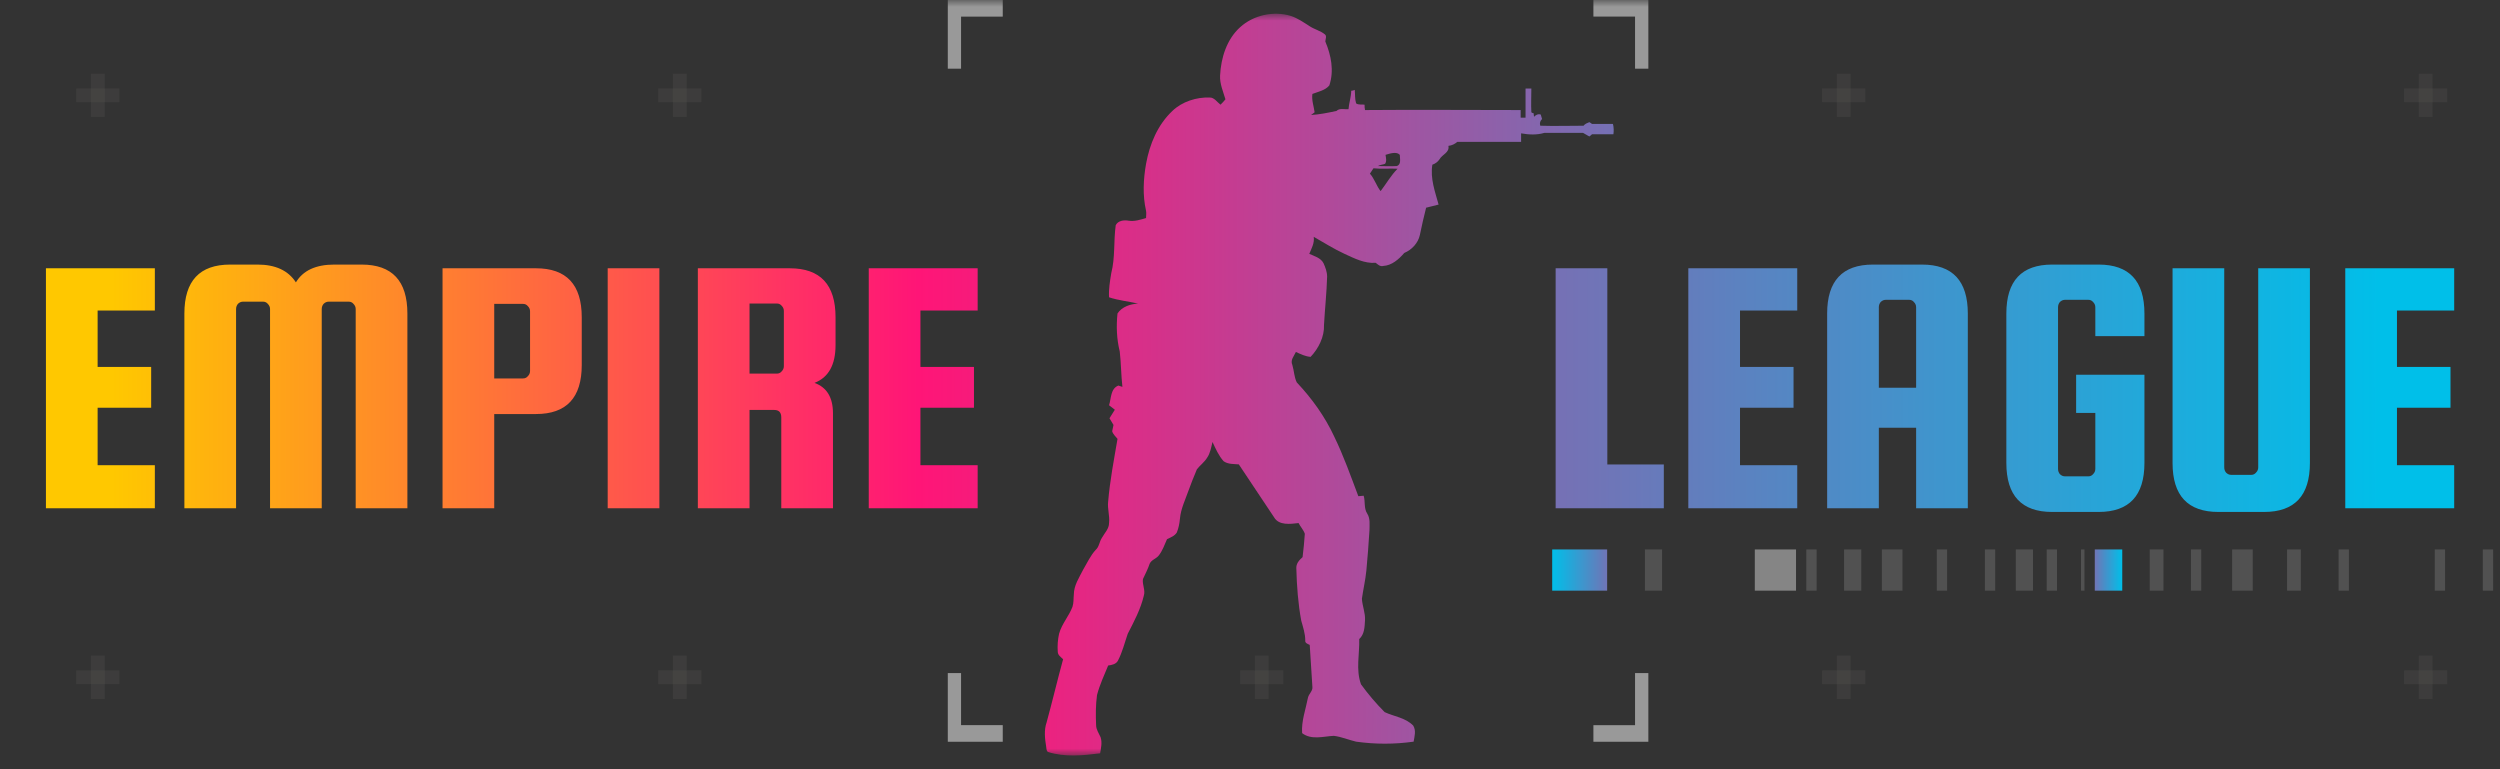 <svg width="182" height="56" viewBox="0 0 182 56" fill="none" xmlns="http://www.w3.org/2000/svg">
<rect x="0" y="0" width="182" height="56" fill="#333333" stroke="none"/>
<g clip-path="url(#clip0_8_1814)">
<mask id="mask0_8_1814" style="mask-type:luminance" maskUnits="userSpaceOnUse" x="0" y="0" width="182" height="56">
<path d="M182 0H0V56H182V0Z" fill="white"/>
</mask>
<g mask="url(#mask0_8_1814)">
<g opacity="0.6">
<path d="M7.122 5.367V8.511" stroke="#66635F" stroke-opacity="0.35" stroke-miterlimit="10"/>
<path d="M8.695 6.938H5.551" stroke="#66635F" stroke-opacity="0.35" stroke-miterlimit="10"/>
<path d="M49.489 5.367V8.511" stroke="#66635F" stroke-opacity="0.35" stroke-miterlimit="10"/>
<path d="M51.06 6.938H47.917" stroke="#66635F" stroke-opacity="0.35" stroke-miterlimit="10"/>
<path d="M7.122 47.733V50.878" stroke="#66635F" stroke-opacity="0.35" stroke-miterlimit="10"/>
<path d="M8.695 49.304H5.551" stroke="#66635F" stroke-opacity="0.35" stroke-miterlimit="10"/>
<path d="M49.489 47.733V50.878" stroke="#66635F" stroke-opacity="0.35" stroke-miterlimit="10"/>
<path d="M51.06 49.305H47.917" stroke="#66635F" stroke-opacity="0.35" stroke-miterlimit="10"/>
<path d="M91.855 5.367V8.511" stroke="#66635F" stroke-opacity="0.35" stroke-miterlimit="10"/>
<path d="M93.427 6.938H90.284" stroke="#66635F" stroke-opacity="0.35" stroke-miterlimit="10"/>
<path d="M134.222 5.367V8.511" stroke="#66635F" stroke-opacity="0.35" stroke-miterlimit="10"/>
<path d="M135.793 6.938H132.65" stroke="#66635F" stroke-opacity="0.35" stroke-miterlimit="10"/>
<path d="M91.855 47.733V50.878" stroke="#66635F" stroke-opacity="0.35" stroke-miterlimit="10"/>
<path d="M93.427 49.305H90.284" stroke="#66635F" stroke-opacity="0.35" stroke-miterlimit="10"/>
<path d="M134.222 47.733V50.878" stroke="#66635F" stroke-opacity="0.35" stroke-miterlimit="10"/>
<path d="M135.793 49.305H132.65" stroke="#66635F" stroke-opacity="0.35" stroke-miterlimit="10"/>
<path d="M176.588 5.367V8.511" stroke="#66635F" stroke-opacity="0.35" stroke-miterlimit="10"/>
<path d="M178.161 6.938H175.017" stroke="#66635F" stroke-opacity="0.35" stroke-miterlimit="10"/>
<path d="M176.588 47.733V50.878" stroke="#66635F" stroke-opacity="0.35" stroke-miterlimit="10"/>
<path d="M178.161 49.305H175.017" stroke="#66635F" stroke-opacity="0.35" stroke-miterlimit="10"/>
</g>
<mask id="mask1_8_1814" style="mask-type:luminance" maskUnits="userSpaceOnUse" x="2" y="1" width="178" height="54">
<path d="M180 1H2V55H180V1Z" fill="white"/>
</mask>
<g mask="url(#mask1_8_1814)">
<path d="M90.283 1.979C91.257 1.098 92.718 0.772 93.984 1.164C94.471 1.326 94.893 1.62 95.348 1.913C95.705 2.142 96.127 2.24 96.451 2.501C96.614 2.631 96.484 2.859 96.484 3.022C96.906 4.033 97.133 5.142 96.776 6.218C96.484 6.577 95.964 6.675 95.543 6.838C95.478 7.294 95.64 7.718 95.705 8.175C95.607 8.24 95.543 8.305 95.445 8.37C96.062 8.338 96.679 8.208 97.296 8.077C97.523 7.849 97.88 7.979 98.172 7.947C98.204 7.49 98.367 7.066 98.367 6.61C98.432 6.61 98.561 6.577 98.626 6.544C98.659 6.87 98.626 7.197 98.724 7.523C98.886 7.653 99.146 7.588 99.341 7.621C99.341 7.751 99.341 7.881 99.373 8.012C103.139 7.979 106.938 8.012 110.704 8.012V8.566H111.06V6.446H111.483C111.483 7.033 111.45 7.588 111.483 8.175C111.515 8.208 111.58 8.24 111.645 8.24C111.645 8.305 111.677 8.436 111.677 8.501C111.807 8.37 111.97 8.273 112.165 8.338C112.197 8.436 112.229 8.534 112.262 8.664C112.132 8.795 112.067 8.957 112.132 9.153C113.171 9.186 114.21 9.153 115.281 9.153C115.378 9.023 115.541 8.957 115.703 8.892C115.768 8.925 115.866 8.99 115.898 9.023H117.423C117.489 9.284 117.489 9.544 117.456 9.773H115.898C115.866 9.805 115.768 9.903 115.703 9.936C115.541 9.838 115.411 9.773 115.249 9.675H112.424C111.872 9.838 111.288 9.805 110.736 9.708V10.327H106.094C105.899 10.49 105.704 10.588 105.444 10.62C105.542 11.11 104.99 11.24 104.795 11.599C104.665 11.794 104.47 11.925 104.275 11.99C104.113 13.001 104.47 13.947 104.73 14.893C104.438 14.958 104.113 15.056 103.821 15.121C103.659 15.773 103.496 16.458 103.366 17.11C103.237 17.697 102.782 18.186 102.23 18.415C101.841 18.871 101.321 19.328 100.704 19.36C100.477 19.425 100.315 19.262 100.152 19.132C99.341 19.197 98.594 18.806 97.88 18.48C97.1 18.121 96.387 17.665 95.64 17.241C95.705 17.697 95.478 18.089 95.315 18.48C95.672 18.643 96.159 18.773 96.354 19.165C96.484 19.458 96.614 19.784 96.614 20.143C96.581 21.317 96.451 22.491 96.387 23.665C96.419 24.513 95.997 25.361 95.412 25.98C95.023 25.948 94.699 25.785 94.341 25.622C94.211 25.915 93.919 26.209 94.082 26.567C94.211 26.991 94.211 27.448 94.406 27.839C95.51 29.013 96.451 30.317 97.133 31.785C97.815 33.187 98.334 34.655 98.886 36.122C98.984 36.122 99.178 36.09 99.276 36.09C99.405 36.514 99.276 37.003 99.536 37.394C99.763 37.753 99.698 38.177 99.698 38.601C99.633 39.579 99.568 40.557 99.471 41.536C99.405 42.22 99.243 42.905 99.146 43.59C99.178 44.112 99.405 44.634 99.373 45.156C99.341 45.645 99.341 46.166 98.951 46.525C98.984 47.634 98.692 48.742 99.081 49.819C99.601 50.536 100.185 51.221 100.801 51.841C101.483 52.167 102.295 52.232 102.879 52.819C103.106 53.178 102.977 53.602 102.912 53.993C101.516 54.189 100.12 54.189 98.724 53.993C98.172 53.863 97.653 53.634 97.1 53.569C96.354 53.602 95.478 53.895 94.795 53.373C94.731 52.493 95.056 51.645 95.218 50.797C95.283 50.504 95.575 50.308 95.543 50.014C95.478 49.004 95.412 47.96 95.348 46.949C95.218 46.884 94.991 46.819 95.023 46.623C95.023 46.134 94.86 45.645 94.731 45.188C94.503 43.949 94.406 42.677 94.374 41.405C94.341 41.046 94.568 40.786 94.828 40.557C94.893 40.003 94.958 39.416 94.991 38.861C94.893 38.568 94.666 38.34 94.536 38.079C93.951 38.144 93.107 38.275 92.751 37.655C91.906 36.383 91.03 35.079 90.186 33.807C89.829 33.774 89.406 33.807 89.082 33.579C88.725 33.187 88.497 32.666 88.27 32.176C88.173 32.568 88.108 32.992 87.881 33.318C87.686 33.644 87.361 33.872 87.134 34.166C86.907 34.687 86.712 35.209 86.517 35.731C86.29 36.383 85.965 37.035 85.9 37.753C85.868 38.112 85.803 38.438 85.673 38.764C85.511 39.025 85.219 39.123 84.959 39.253C84.764 39.677 84.634 40.101 84.342 40.459C84.148 40.688 83.823 40.753 83.692 41.046C83.563 41.438 83.368 41.797 83.206 42.155C83.141 42.547 83.4 42.971 83.271 43.362C83.043 44.34 82.556 45.253 82.102 46.134C81.875 46.786 81.712 47.471 81.388 48.09C81.258 48.351 80.933 48.417 80.674 48.449C80.382 49.166 80.057 49.851 79.862 50.602C79.764 51.319 79.764 52.069 79.797 52.786C79.797 53.112 79.992 53.373 80.122 53.667C80.251 54.058 80.154 54.45 80.089 54.841C78.823 55.004 77.525 55.134 76.29 54.743C76.161 54.645 76.193 54.482 76.161 54.352C76.064 53.765 75.998 53.145 76.193 52.591C76.615 51.058 76.973 49.525 77.394 47.993C77.232 47.83 77.005 47.699 77.005 47.438C76.973 47.014 77.005 46.558 77.102 46.134C77.297 45.416 77.817 44.862 78.076 44.177C78.174 43.884 78.141 43.59 78.174 43.297C78.174 42.612 78.563 42.057 78.855 41.47C79.147 40.981 79.375 40.459 79.764 40.035C80.024 39.807 80.024 39.449 80.219 39.155C80.414 38.796 80.739 38.503 80.739 38.079C80.803 37.557 80.609 37.035 80.674 36.514C80.803 34.981 81.095 33.481 81.355 31.948C81.225 31.785 81.031 31.622 80.966 31.394C80.998 31.231 81.031 31.1 81.063 30.937L80.771 30.448C80.901 30.252 81.031 30.024 81.16 29.828C81.031 29.73 80.868 29.6 80.739 29.502C80.901 29.013 80.835 28.296 81.42 28.067C81.485 28.1 81.647 28.133 81.712 28.165C81.615 27.317 81.615 26.437 81.518 25.589C81.29 24.676 81.258 23.73 81.355 22.817C81.68 22.328 82.296 22.132 82.848 22.099C82.134 21.937 81.42 21.871 80.739 21.643C80.706 21.056 80.803 20.469 80.901 19.882C81.193 18.741 81.063 17.567 81.225 16.393C81.388 16.067 81.81 16.001 82.167 16.067C82.589 16.132 83.011 16.001 83.433 15.871C83.433 15.708 83.466 15.512 83.433 15.349C83.173 14.208 83.238 13.034 83.433 11.925C83.692 10.49 84.277 9.088 85.348 8.077C86.063 7.392 87.101 7.066 88.076 7.099C88.4 7.099 88.595 7.425 88.854 7.621C88.985 7.49 89.114 7.359 89.212 7.229C89.049 6.675 88.789 6.088 88.822 5.501C88.887 4.196 89.309 2.859 90.283 1.979ZM100.412 11.208C100.477 11.273 100.477 11.273 100.412 11.208ZM100.866 11.273C100.899 11.501 100.964 11.729 100.834 11.925C100.672 11.99 100.477 11.99 100.315 12.088C100.769 12.088 101.224 12.121 101.678 12.088C102.035 11.99 101.906 11.534 101.906 11.273C101.678 11.012 101.191 11.175 100.866 11.273ZM99.73 12.643C100.055 13.001 100.217 13.556 100.509 13.914C100.932 13.36 101.256 12.773 101.743 12.284C101.159 12.251 100.574 12.316 99.99 12.251C99.893 12.382 99.828 12.512 99.73 12.643Z" fill="url(#paint0_linear_8_1814)"/>
<path d="M7.107 33.868H11.273V37H3.344V19.531H11.273V22.609H7.107V26.713H11.005V29.683H7.107V33.868ZM17.186 37H13.423V22.825C13.423 20.449 14.534 19.261 16.756 19.261H18.745C20.053 19.261 20.985 19.693 21.541 20.557C22.06 19.693 22.992 19.261 24.336 19.261H26.325C28.547 19.261 29.658 20.449 29.658 22.825V37H25.895V22.501C25.895 22.357 25.841 22.231 25.734 22.123C25.644 22.015 25.528 21.961 25.384 21.961H23.933C23.789 21.961 23.664 22.015 23.556 22.123C23.467 22.231 23.422 22.357 23.422 22.501V37H19.659V22.501C19.659 22.357 19.605 22.231 19.498 22.123C19.408 22.015 19.292 21.961 19.148 21.961H17.697C17.553 21.961 17.428 22.015 17.32 22.123C17.231 22.231 17.186 22.357 17.186 22.501V37ZM39.018 19.531C41.24 19.531 42.351 20.719 42.351 23.095V26.578C42.351 28.954 41.24 30.142 39.018 30.142H35.98V37H32.217V19.531H39.018ZM38.588 27.01V22.663C38.588 22.519 38.534 22.393 38.426 22.285C38.337 22.177 38.221 22.123 38.077 22.123H35.98V27.55H38.077C38.221 27.55 38.337 27.496 38.426 27.388C38.534 27.28 38.588 27.154 38.588 27.01ZM48.003 19.531V37H44.24V19.531H48.003ZM54.566 29.845V37H50.803V19.531H57.495C59.717 19.531 60.828 20.719 60.828 23.095V25.12C60.828 26.56 60.318 27.478 59.296 27.874C60.192 28.198 60.64 28.936 60.64 30.088V37H56.877V30.385C56.877 30.025 56.707 29.845 56.367 29.845H54.566ZM54.566 22.096V27.199H56.555C56.698 27.199 56.815 27.145 56.904 27.037C57.012 26.929 57.065 26.803 57.065 26.659V22.636C57.065 22.492 57.012 22.366 56.904 22.258C56.815 22.15 56.698 22.096 56.555 22.096H54.566ZM67.008 33.868H71.174V37H63.245V19.531H71.174V22.609H67.008V26.713H70.905V29.683H67.008V33.868Z" fill="url(#paint1_linear_8_1814)"/>
<path d="M117.013 33.814H121.126V37H113.25V19.531H117.013V33.814ZM126.673 33.868H130.839V37H122.91V19.531H130.839V22.609H126.673V26.713H130.57V29.683H126.673V33.868ZM139.924 19.261C142.146 19.261 143.257 20.449 143.257 22.825V37H139.494V31.141H136.779V37H133.016V22.825C133.016 20.449 134.127 19.261 136.349 19.261H139.924ZM136.779 28.225H139.494V22.366C139.494 22.222 139.44 22.096 139.332 21.988C139.243 21.88 139.126 21.826 138.983 21.826H137.29C137.146 21.826 137.021 21.88 136.913 21.988C136.824 22.096 136.779 22.222 136.779 22.366V28.225ZM151.142 30.061V27.28H156.115V33.706C156.115 36.082 155.004 37.27 152.782 37.27H149.395C147.173 37.27 146.062 36.082 146.062 33.706V22.825C146.062 20.449 147.173 19.261 149.395 19.261H152.782C155.004 19.261 156.115 20.449 156.115 22.825V24.472H152.54V22.366C152.54 22.222 152.486 22.096 152.378 21.988C152.289 21.88 152.172 21.826 152.029 21.826H150.336C150.192 21.826 150.067 21.88 149.959 21.988C149.87 22.096 149.825 22.222 149.825 22.366V34.138C149.825 34.282 149.87 34.408 149.959 34.516C150.067 34.624 150.192 34.678 150.336 34.678H152.029C152.172 34.678 152.289 34.624 152.378 34.516C152.486 34.408 152.54 34.282 152.54 34.138V30.061H151.142ZM164.398 19.531H168.161V33.706C168.161 36.082 167.05 37.27 164.828 37.27H161.495C159.273 37.27 158.162 36.082 158.162 33.706V19.531H161.925V34.03C161.925 34.174 161.969 34.3 162.059 34.408C162.167 34.516 162.292 34.57 162.435 34.57H163.887C164.03 34.57 164.147 34.516 164.236 34.408C164.344 34.3 164.398 34.174 164.398 34.03V19.531ZM174.499 33.868H178.665V37H170.736V19.531H178.665V22.609H174.499V26.713H178.396V29.683H174.499V33.868Z" fill="url(#paint2_linear_8_1814)"/>
</g>
<path d="M69.965 1.21H73V0H69V5H69.965V1.21Z" fill="white" fill-opacity="0.5"/>
<path d="M116 0V1.207H119.032V5H120V0H116Z" fill="white" fill-opacity="0.5"/>
<path d="M73 52.79H69.965V49H69V54H73V52.79Z" fill="white" fill-opacity="0.5"/>
<path d="M119.032 52.793H116V54H120V49H119.032V52.793Z" fill="white" fill-opacity="0.5"/>
<path d="M117 40H113V43H117V40Z" fill="url(#paint3_linear_8_1814)"/>
<path d="M121 40H119.75V43H121V40Z" fill="white" fill-opacity="0.15"/>
<path d="M130.75 40H127.75V43H130.75V40Z" fill="white" fill-opacity="0.4"/>
<path d="M135.5 40H134.25V43H135.5V40Z" fill="white" fill-opacity="0.15"/>
<path d="M132.25 40H131.5V43H132.25V40Z" fill="white" fill-opacity="0.15"/>
<path d="M138.5 40H137V43H138.5V40Z" fill="white" fill-opacity="0.15"/>
<path d="M141.75 40H141V43H141.75V40Z" fill="white" fill-opacity="0.15"/>
<path d="M162.5 43H164V40H162.5V43Z" fill="white" fill-opacity="0.15"/>
<path d="M159.5 43H160.25V40H159.5V43Z" fill="white" fill-opacity="0.15"/>
<path d="M156.5 43H157.5V40H156.5V43Z" fill="white" fill-opacity="0.15"/>
<path d="M152.5 43H154.5V40H152.5V43Z" fill="url(#paint4_linear_8_1814)"/>
<path d="M167.5 40H166.5V43H167.5V40Z" fill="white" fill-opacity="0.15"/>
<path d="M171 40H170.25V43H171V40Z" fill="white" fill-opacity="0.15"/>
<path d="M177.25 43H178V40H177.25V43Z" fill="white" fill-opacity="0.15"/>
<path d="M149 43H149.75V40H149V43Z" fill="white" fill-opacity="0.15"/>
<path d="M151.5 43H151.75V40H151.5V43Z" fill="white" fill-opacity="0.15"/>
<path d="M146.75 43H148V40H146.75V43Z" fill="white" fill-opacity="0.15"/>
<path d="M144.5 43H145.25V40H144.5V43Z" fill="white" fill-opacity="0.15"/>
<path d="M181.5 40H180.75V43H181.5V40Z" fill="white" fill-opacity="0.15"/>
</g>
</g>
<defs>
<linearGradient id="paint0_linear_8_1814" x1="26.29" y1="27.994" x2="158.381" y2="27.994" gradientUnits="userSpaceOnUse">
<stop stop-color="#FFC800"/>
<stop offset="0.326" stop-color="#FF1577"/>
<stop offset="1" stop-color="#00BFE9"/>
</linearGradient>
<linearGradient id="paint1_linear_8_1814" x1="8.165" y1="28.128" x2="188.128" y2="28.128" gradientUnits="userSpaceOnUse">
<stop stop-color="#FFC800"/>
<stop offset="0.326" stop-color="#FF1577"/>
<stop offset="1" stop-color="#00BFE9"/>
</linearGradient>
<linearGradient id="paint2_linear_8_1814" x1="-19.226" y1="28.264" x2="173.24" y2="28.264" gradientUnits="userSpaceOnUse">
<stop stop-color="#FFC800"/>
<stop offset="0.326" stop-color="#FF1577"/>
<stop offset="1" stop-color="#00BFE9"/>
</linearGradient>
<linearGradient id="paint3_linear_8_1814" x1="113" y1="41.5" x2="117" y2="41.5" gradientUnits="userSpaceOnUse">
<stop stop-color="#00BFE9"/>
<stop offset="1" stop-color="#7074B6"/>
</linearGradient>
<linearGradient id="paint4_linear_8_1814" x1="154.5" y1="41.5" x2="152.5" y2="41.5" gradientUnits="userSpaceOnUse">
<stop stop-color="#00BFE9"/>
<stop offset="1" stop-color="#7074B6"/>
</linearGradient>
<clipPath id="clip0_8_1814">
<rect width="182" height="56" fill="white"/>
</clipPath>
</defs>
</svg>
